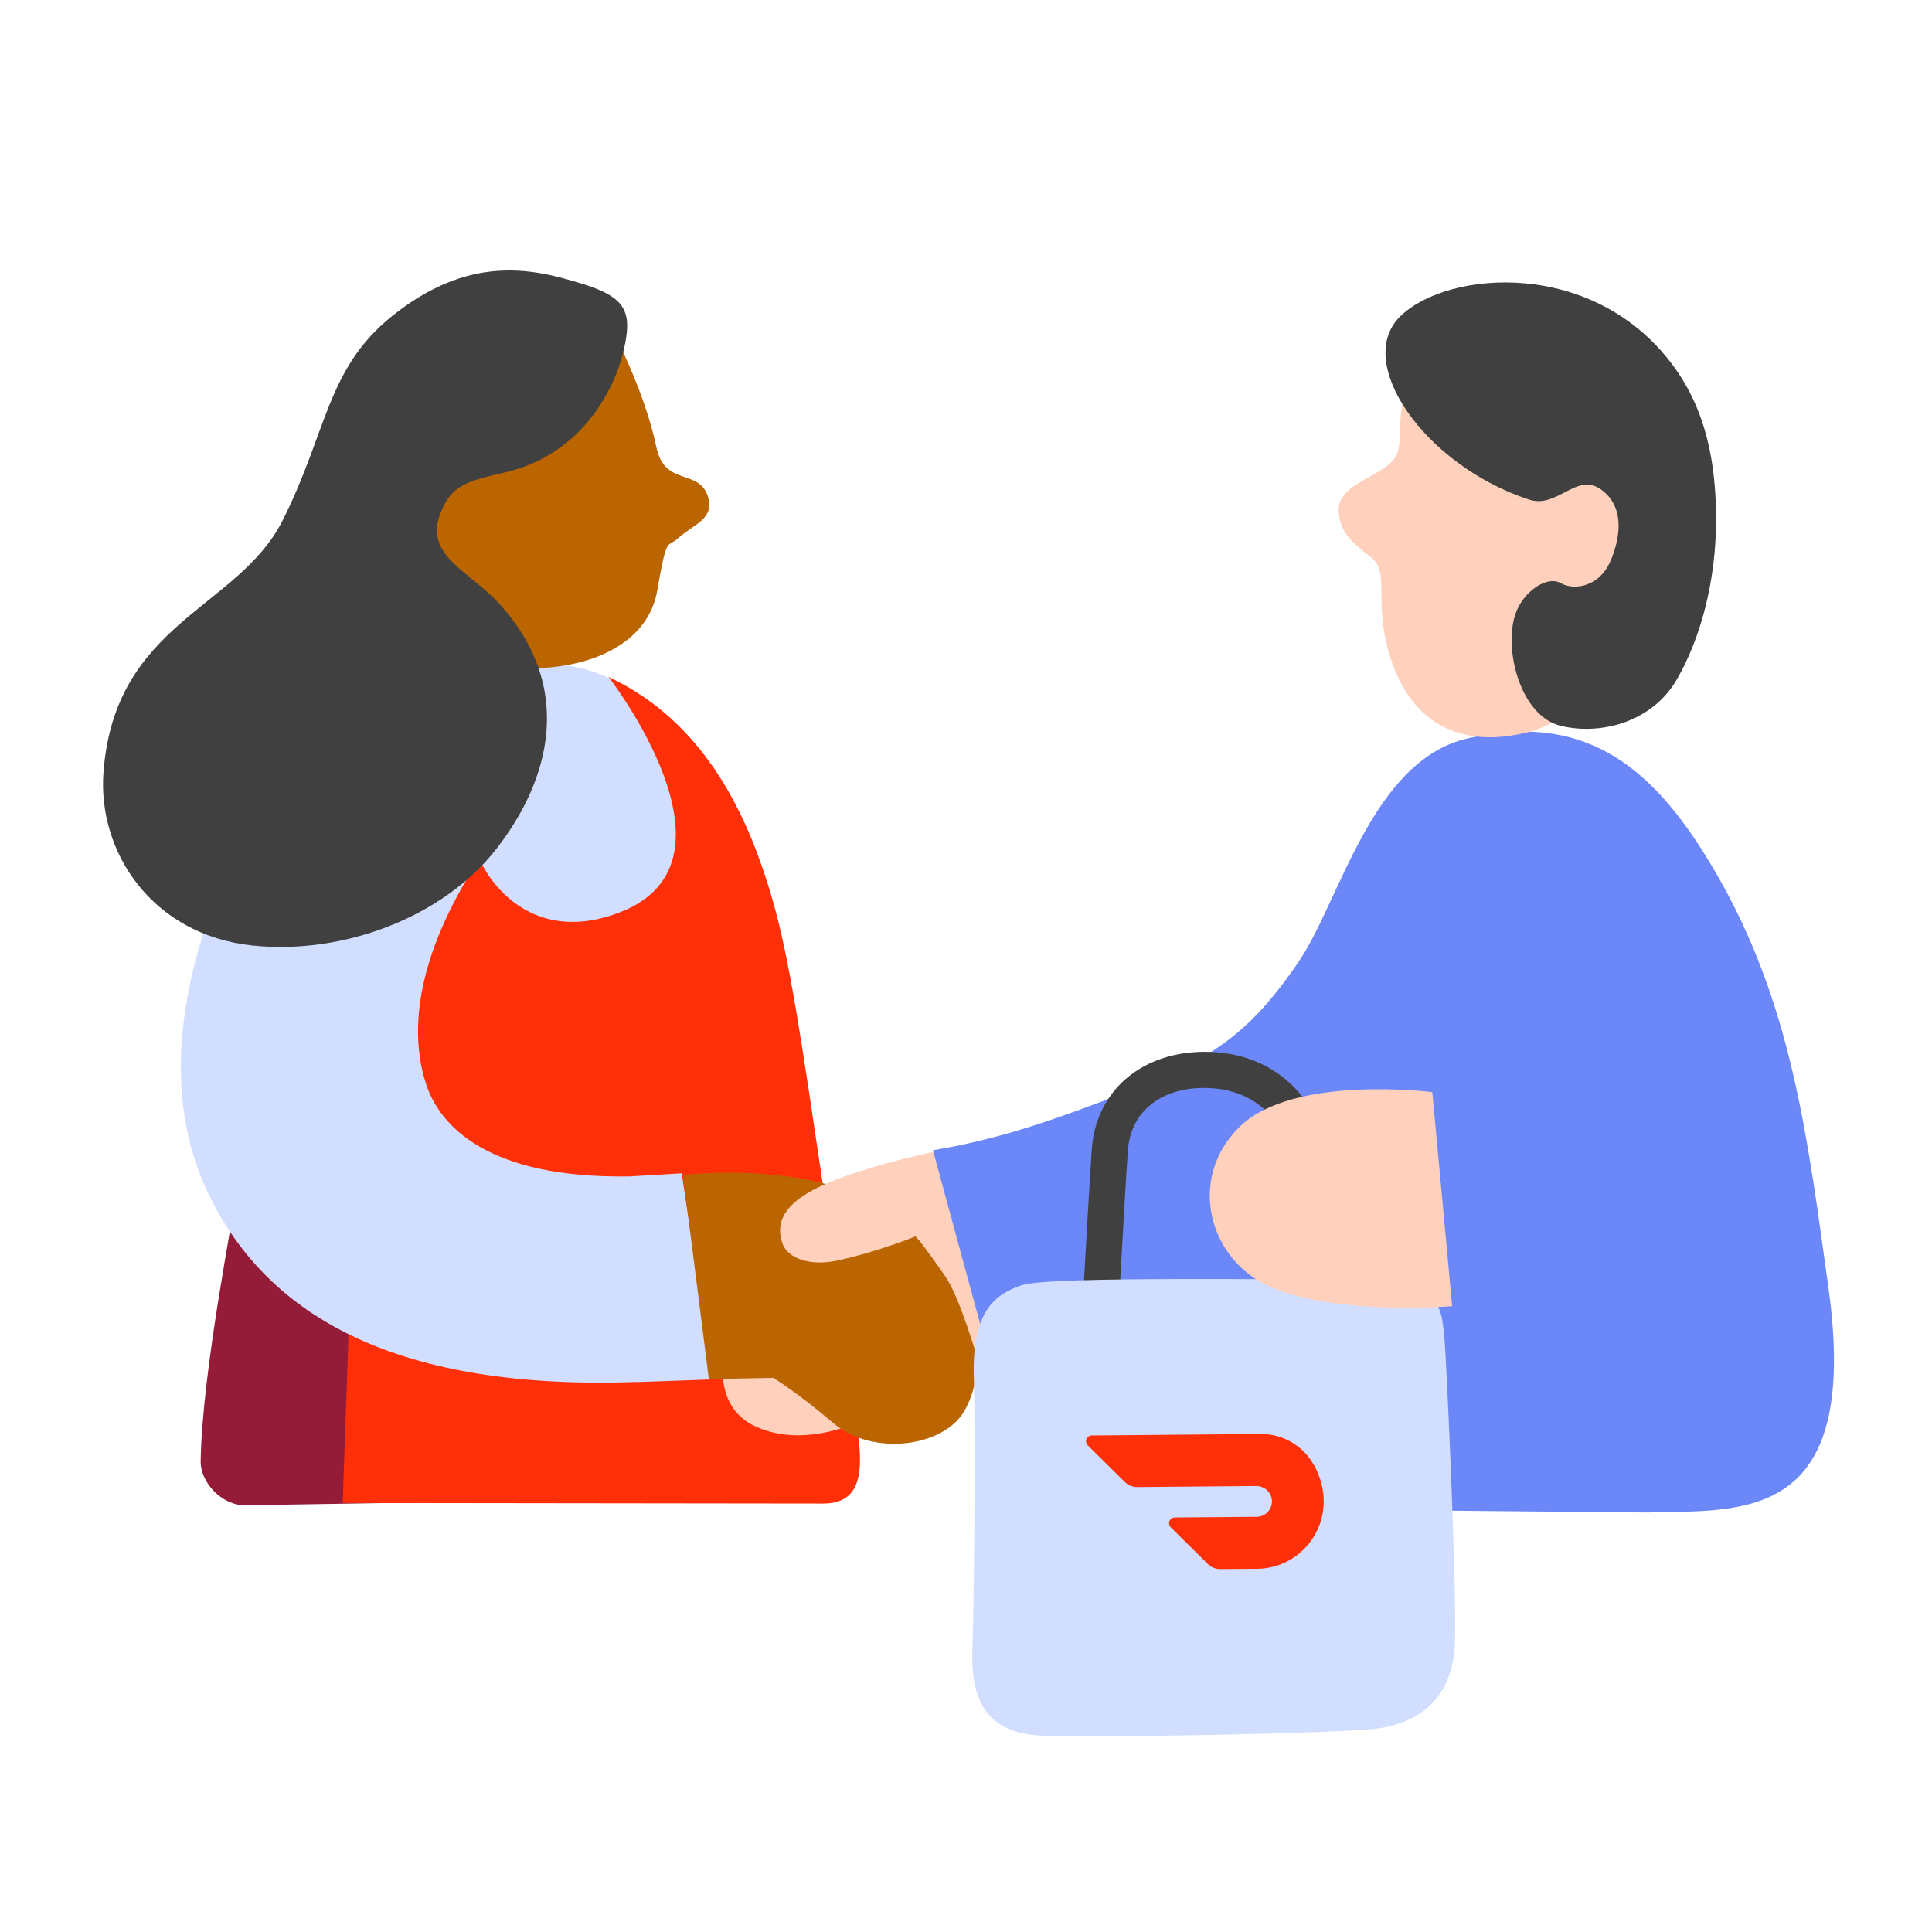 <svg width="300" height="300" viewBox="0 0 300 300" fill="none" xmlns="http://www.w3.org/2000/svg">
<rect width="300" height="300" fill="white"/>
<g clip-path="url(#clip0_1_2)">
<path d="M36.93 183.77C36.44 187.98 31.39 212.75 31.16 226.84C31.1 230.32 34.57 233.77 38.04 233.74L119.44 232.43C126.27 232.38 131.41 226.21 130.24 219.48L123.69 182C123.69 182 73.09 183.69 36.93 183.77Z" fill="#951C39"/>
<path d="M87.62 103.33C87.62 103.33 95.49 103.55 104.4 112.09C118.87 125.94 123.78 157.99 125.4 174.75C126.02 181.13 121.32 186.78 114.93 187.33C111.22 187.65 106.4 187.87 100.21 187.87C70.07 187.87 57.35 186.64 39.69 186.3C34.59 186.2 31.99 183.91 33.33 175.87C36.11 159.18 44.89 102.14 87.61 103.32L87.62 103.33Z" fill="#D2DEFF"/>
<path d="M57.45 105.57L56.18 147.87L53.22 233.38L127.91 233.47C134.74 233.43 133.84 226.62 132.9 219.86C131.28 208.15 128.67 189.68 125.69 169.97C122.56 149.23 121 142.15 118.12 133.99C113.34 120.42 105.77 110.37 94.5 105.12C94.5 105.12 116.58 133.53 96.51 141.56C81.07 147.74 73.04 134.4 72.85 127.47L72.27 106.51L57.45 105.58V105.57Z" fill="#FF3008"/>
<path d="M65.11 96.41C62.95 92.35 56.94 83.26 57.61 74.38C58.49 62.81 62.9 52.41 75.74 47.31C86.57 43.01 95.27 51.62 95.27 51.62C95.27 51.62 100.1 60.72 101.92 69.43C103.22 75.67 108.56 72.65 109.94 77.15C110.99 80.58 107.75 81.37 105.22 83.63C103.57 85.11 103.56 83.03 102.05 91.73C99.38 107.12 70.58 106.68 65.12 96.4L65.11 96.41Z" fill="#BB6500"/>
<path d="M98.98 214.59C62.12 215.92 41.74 204.78 32.39 185.43C17.3 154.18 46.29 114.29 51.87 107.08C52.18 106.68 52.75 106.62 53.14 106.93L78.81 127.31L65.62 116.84L78.13 126.74C78.52 127.05 78.59 127.6 78.29 127.99C68.77 140.37 62.06 155.4 66.11 168.19C68.23 174.86 75.78 183.04 97.81 182.67L105.86 182.19L110.67 214.21C110.67 214.21 132.6 213.4 98.96 214.61L98.98 214.59Z" fill="#D2DEFF"/>
<path d="M90.01 43.95C82.46 41.62 72.72 39.57 60.86 49.1C50.69 57.27 50.8 67.14 43.86 80.86C36.92 94.57 17.85 96.63 16.07 119.87C15.11 132.25 23.57 145.17 39.22 146.82C53.15 148.28 68.76 142.53 77.12 131.76C85.48 121 89.25 106.63 77.52 93.74C72.87 88.65 66 86.33 68.3 79.95C69.95 75.4 72.39 74.73 78.28 73.39C90.86 70.54 96.39 59.38 97.31 51.83C97.86 47.26 95.55 45.65 90.02 43.94H90.01V43.95Z" fill="#404040"/>
<path d="M114.47 202.92C114.47 202.92 107.7 217.3 117.53 221.6C127.36 225.9 138.96 217.93 138.96 217.93L122.71 201.67L114.47 202.92Z" fill="#FFD0BC"/>
<path d="M106.04 182.47C106.04 182.47 128.95 179.61 139.97 189.82C151.55 200.55 153.89 211.48 149.87 218.89C146.71 224.73 135.53 226.17 129.49 221.05C123.45 215.94 120.06 213.95 120.06 213.95L110.07 214.14L106.05 182.47H106.04Z" fill="#BB6500"/>
<path d="M154.64 176.91C154.64 176.91 143.37 178.89 135.67 181.21C127.56 183.66 119.3 186.77 121.49 193.06C122.35 195.53 125.99 196.56 129.79 195.78C136.13 194.47 142.24 191.95 142.24 191.95C142.24 191.95 144.48 194.83 146.79 198.2C149.1 201.57 151.8 211.04 151.8 211.04L164.28 207.92L154.65 176.91H154.64Z" fill="#FFD0BC"/>
<path d="M144.86 178.6L154.19 212.89C154.33 213.55 154.87 214.06 155.54 214.15C159.37 214.67 170.51 214.77 186.42 210.41C193.36 208.5 198.96 202.98 198.96 207.15C198.96 210.91 198.34 234.33 198.34 234.33L255.68 234.86C270.43 234.44 289.04 236.73 283.91 199.89C280.7 176.88 278.31 155.95 266.43 135.51C257.21 119.65 246.73 110.34 227.89 114.66C213.03 118.07 208.08 139.86 201.69 149.28C192.89 162.25 186.31 165.28 171.13 171.02C160.51 175.04 153.25 177.21 144.85 178.61L144.86 178.6Z" fill="#6C87F8"/>
<path d="M233.5 114.37C229.19 114.84 219.92 114.45 215.98 102.37C213.05 93.4 216.03 88.92 212.82 86.48C209.6 84.04 208.01 82.44 207.86 79.3C207.64 74.72 215.99 73.9 217.04 70.17C218.08 66.44 215.91 60.28 222.12 56.7C228.32 53.12 237.72 52.92 245.07 58.29C252.43 63.66 257.84 71.33 257.03 83.51C256.21 95.69 249.17 104.9 245.62 108.46C242.21 111.89 239.57 113.69 233.51 114.36L233.5 114.37Z" fill="#FFD0BC"/>
<path d="M217.51 49.04C210.04 56.16 221.18 72.26 237.44 77.58C241.83 79.02 244.8 73.25 248.64 76.03C252.64 78.93 251.37 84.22 249.98 87.33C248.37 90.91 244.62 91.81 242.38 90.56C240.14 89.3 236.49 91.92 235.32 95.32C233.46 100.73 236.01 111.26 242.47 112.74C248.93 114.22 256.67 111.93 260.38 105.5C264.1 99.06 266.49 90.15 266.47 80.55C266.45 71.98 264.98 63.77 259.77 56.73C247.48 40.15 224.97 41.92 217.51 49.04Z" fill="#404040"/>
<path d="M173.41 208.69L167.8 208.48C167.8 208.26 169 186.13 169.54 178.36C169.84 174.07 171.71 170.22 174.82 167.52C178.39 164.43 183.4 162.97 188.93 163.4C199.28 164.2 206.35 172.16 206.52 183.2C206.64 190.91 207.2 206.52 207.2 206.67L201.59 206.97C201.57 206.82 201.02 191.15 200.91 183.38C200.79 175.22 195.87 169.58 188.39 168.99C184.38 168.68 180.86 169.64 178.45 171.73C176.47 173.43 175.33 175.83 175.14 178.63C174.6 186.36 173.41 208.44 173.4 208.67L173.41 208.69Z" fill="#404040"/>
<path d="M158.78 199.52C154.59 200.91 150.92 203.44 151.21 213.88C151.51 224.32 151.23 249.62 151.01 255.5C150.79 261.38 151.34 269.2 161.91 269.51C173.63 269.86 208.16 269.11 213.68 268.43C220.46 267.59 225.59 263.61 225.92 255.13C226.24 246.64 224.58 210.67 224.3 208.01C223.85 203.85 224.29 198.7 212.14 198.71C201.09 198.73 162.98 198.14 158.79 199.53L158.78 199.52Z" fill="#D2DEFF"/>
<path d="M204.05 227.55C202.4 224.49 199.18 222.63 195.73 222.67L169.52 222.9C169.01 222.9 168.63 223.32 168.64 223.81C168.65 224.05 168.75 224.27 168.91 224.44L174.67 230.13C175.18 230.63 175.87 230.92 176.58 230.91L195.06 230.75C196.17 230.75 197.19 231.48 197.44 232.58C197.75 233.86 196.96 235.15 195.68 235.46C195.51 235.5 195.33 235.52 195.15 235.53L182.41 235.63C181.9 235.63 181.52 236.05 181.53 236.54C181.54 236.78 181.64 237 181.8 237.17L187.56 242.86C188.06 243.37 188.76 243.65 189.47 243.64L195.23 243.6C202.73 243.53 208.33 235.47 204.08 227.56" fill="#FF3008"/>
<path d="M222.41 169.59C222.41 169.59 200.72 166.81 192.44 175.01C184.16 183.21 187.82 195.96 197.58 199.97C208.15 204.31 225.49 202.82 225.49 202.82L222.41 169.59Z" fill="#FFD0BC"/>
</g>
<defs>
<clipPath id="clip0_1_2">
<rect width="268.79" height="227.6" fill="white" transform="translate(16 42)"/>
</clipPath>
</defs>
</svg>
